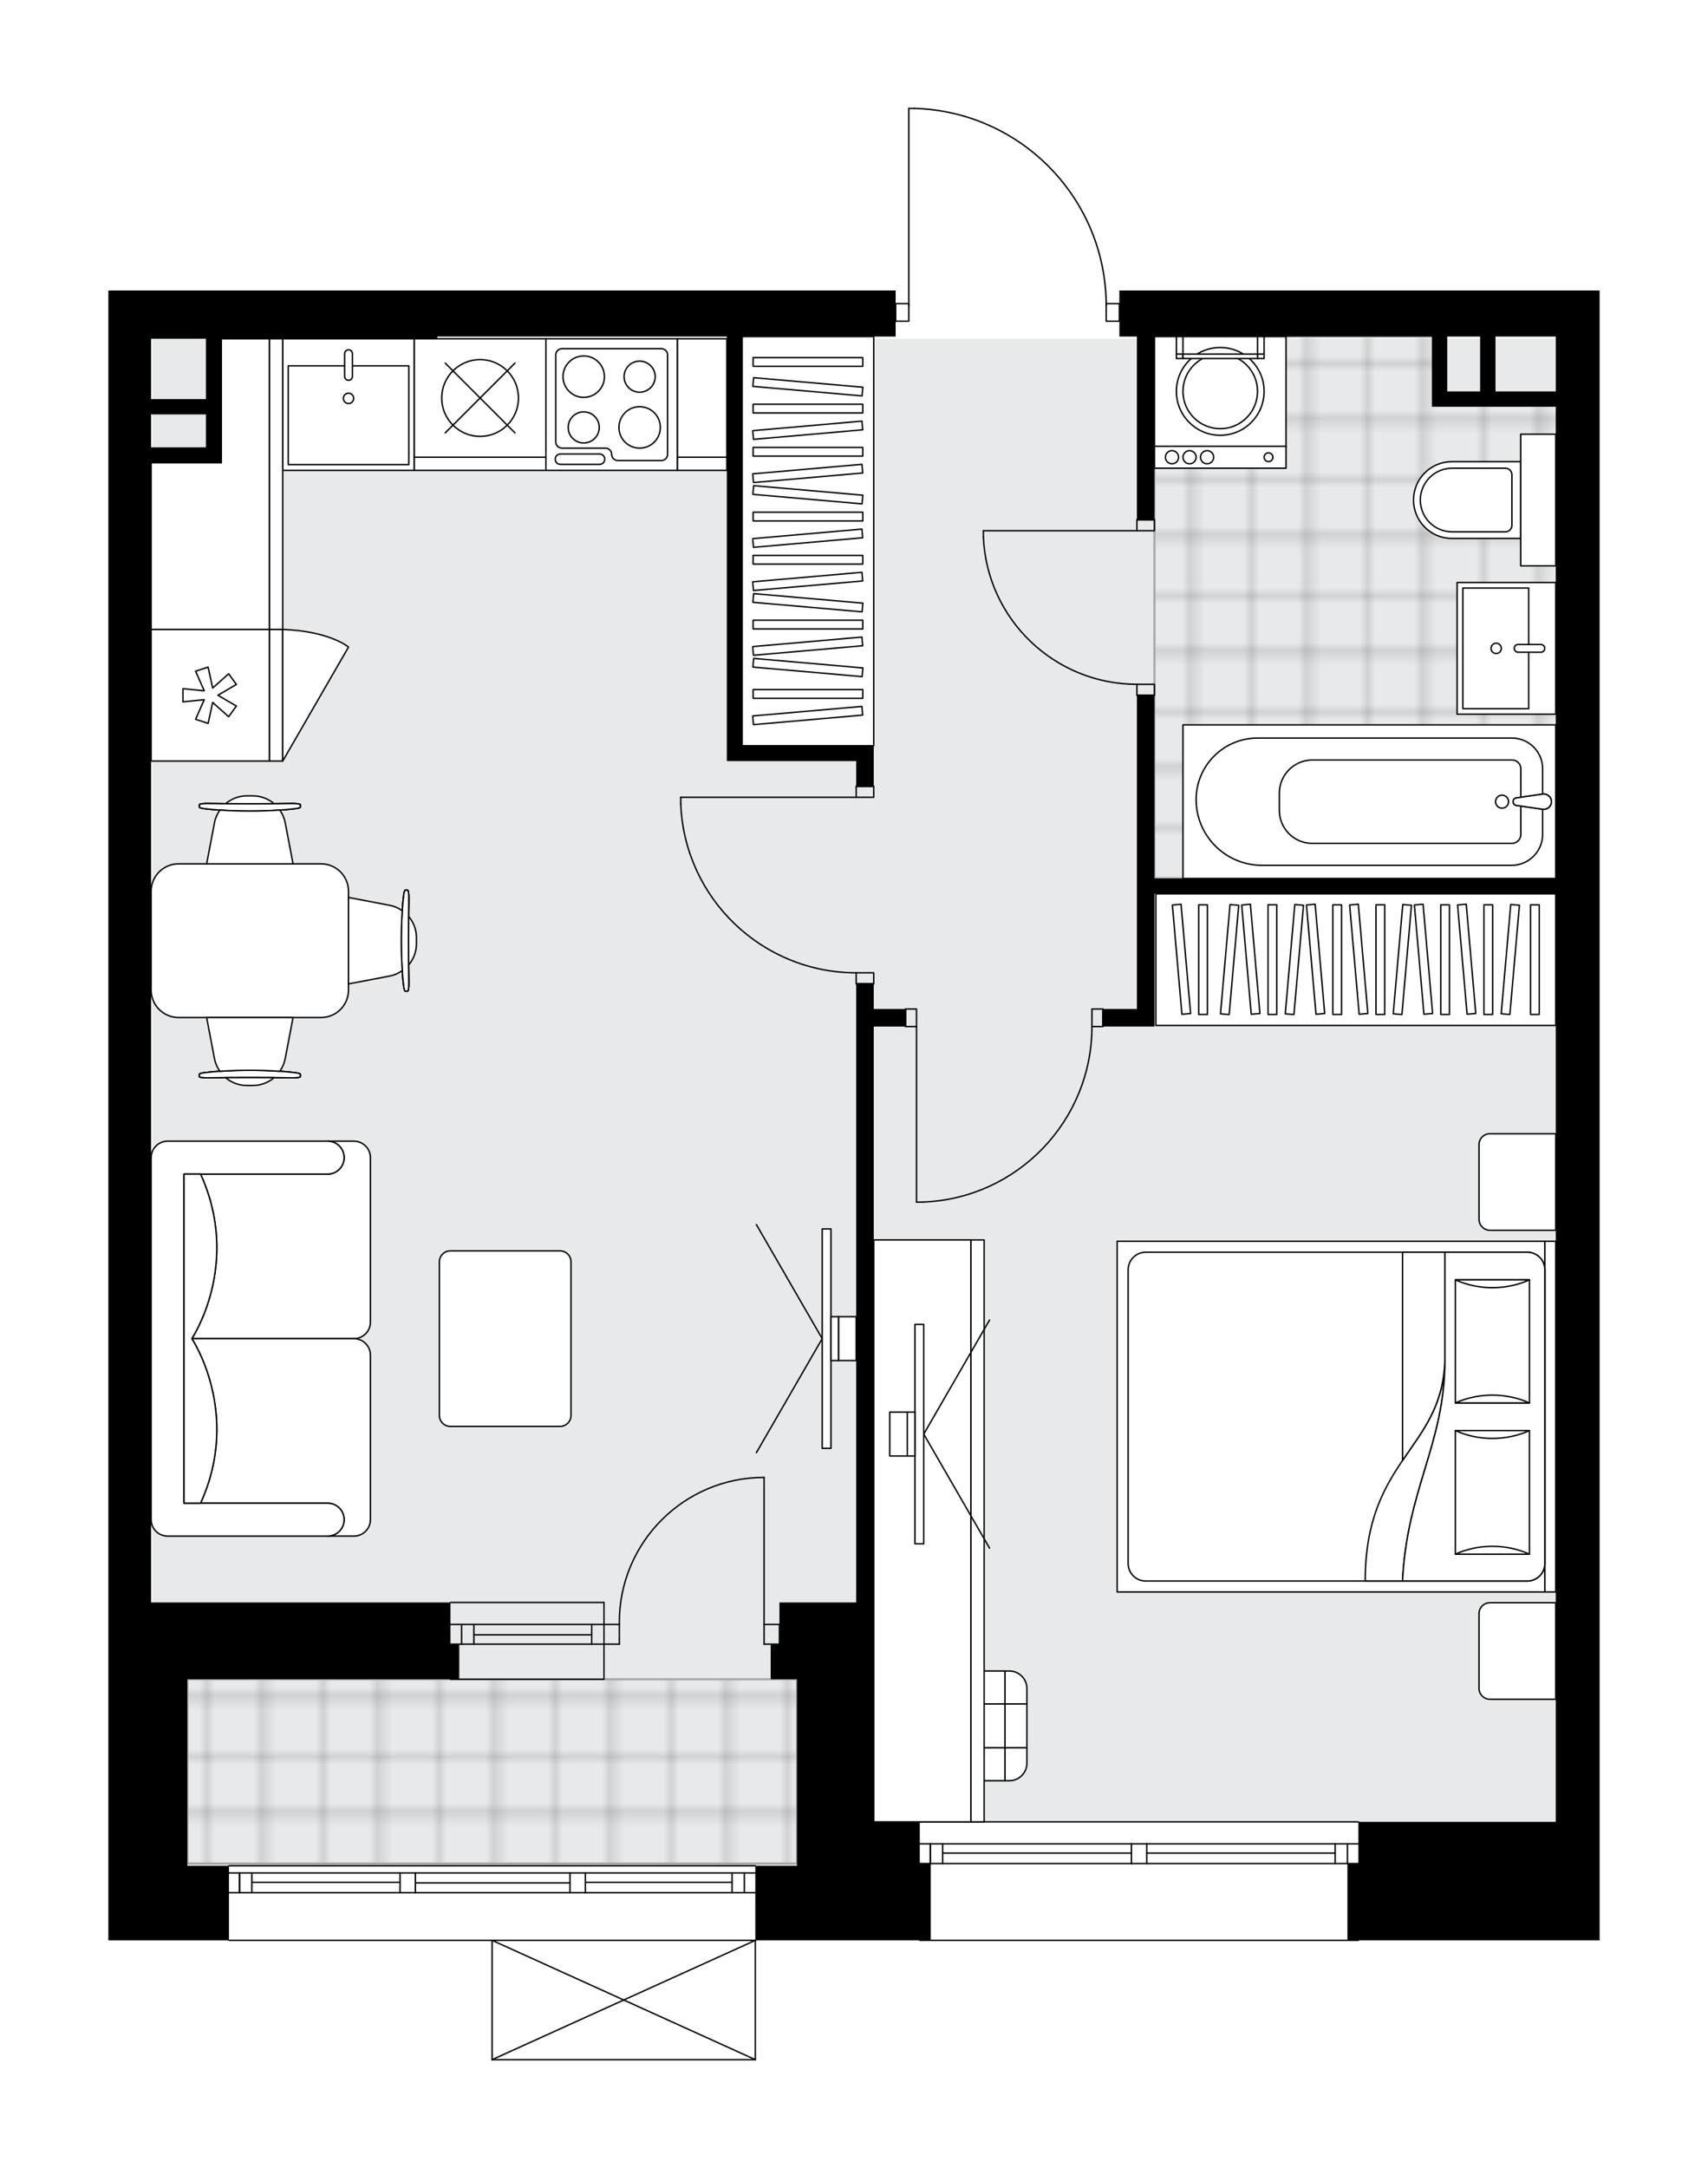 <svg xmlns="http://www.w3.org/2000/svg" xmlns:xlink="http://www.w3.org/1999/xlink" height="2000px" id="Layer_1" style="enable-background:new 0 0 1576.25 2000;" version="1.1" viewBox="0 0 1576.25 2000" width="1576.25px" x="0px" y="0px" xml:space="preserve">
<style type="text/css">
	.st0{fill:none;}
	.st1{opacity:0.25;fill:none;stroke:#000000;stroke-width:0.4;stroke-miterlimit:10;}
	.st2{fill:#FFFFFF;}
	.st3{fill:#E7E9EA;}
	.st4{fill:url(#SVGID_1_);stroke:#A6A7AA;stroke-width:2;stroke-miterlimit:10;}
	.st5{fill:url(#SVGID_00000070807218497017850530000016931051713008359572_);stroke:#A6A7AA;stroke-width:2;stroke-miterlimit:10;}
	.st6{fill:none;stroke:#000000;stroke-width:1.3;stroke-linecap:round;stroke-linejoin:round;stroke-miterlimit:10;}
	.st7{fill:none;stroke:#000000;stroke-width:1.3;stroke-linecap:round;stroke-linejoin:round;}
	.st8{fill:none;stroke:#000000;stroke-width:1.3;stroke-linecap:round;stroke-linejoin:round;stroke-dasharray:9.835,9.835;}
	.st9{fill:#FFFFFF;stroke:#000000;stroke-width:1.3;stroke-linecap:round;stroke-linejoin:round;stroke-miterlimit:10;}
	.st10{font-family: 'Arial-BoldMT','Arial'; font-weight:bold;}
	.st11{font-size:106.078px;}
	.st12{font-size:89.758px;}
	.st13{font-family: 'ArialMT','Arial';}
	.st14{font-size:40px;}
</style>
<pattern height="14.57" id="New_Pattern_Swatch_2" patternUnits="userSpaceOnUse" style="overflow:visible;" viewBox="7.49 -22.06 14.57 14.57" width="14.57" x="-212.16">
	<g>
		<rect class="st0" height="14.57" width="14.57" x="7.49" y="-22.06" />
		<g>
			<rect class="st1" height="7.29" width="7.29" x="14.77" y="-7.49" />
		</g>
		<g>
			<rect class="st1" height="7.29" width="7.29" x="0.2" y="-7.49" />
		</g>
		<g>
			<rect class="st1" height="7.29" width="7.29" x="22.06" y="-14.77" />
		</g>
		<g>
			<rect class="st1" height="7.29" width="7.29" x="7.49" y="-14.77" />
			<rect class="st1" height="7.29" width="7.29" x="14.77" y="-22.06" />
		</g>
		<g>
			<rect class="st1" height="7.29" width="7.29" x="0.2" y="-22.06" />
		</g>
		<g>
			<rect class="st1" height="7.29" width="7.29" x="22.06" y="-29.35" />
		</g>
		<g>
			<rect class="st1" height="7.29" width="7.29" x="7.49" y="-29.35" />
		</g>
	</g>
</pattern>
<path class="st2" d="M1033.02,267.96h443.23v42.5v1370.18  v38.45v70.84h-221.98c0,0.36-0.29,0.65-0.65,0.65H848.84c-0.36,0-0.65-0.29-0.65-0.65H697.7V1900c0,0,0,0.01,0,0.01  c0,0.04-0.02,0.07-0.02,0.11c-0.01,0.05-0.01,0.1-0.03,0.15c0,0,0,0,0,0.01c0,0.01-0.01,0.01-0.01,0.01  c-0.05,0.1-0.12,0.17-0.2,0.23c-0.02,0.02-0.04,0.03-0.06,0.04c-0.09,0.05-0.2,0.09-0.31,0.09H454.18c-0.12,0-0.22-0.04-0.31-0.09  c-0.02-0.01-0.04-0.03-0.06-0.04c-0.08-0.06-0.16-0.14-0.2-0.23c0-0.01-0.01-0.01-0.01-0.01c0,0,0,0,0-0.01  c-0.02-0.04-0.02-0.1-0.03-0.15c-0.01-0.04-0.02-0.07-0.02-0.11c0,0,0-0.01,0-0.01v-109.41H211.31c-0.36,0-0.65-0.29-0.65-0.65H100  v-68.81v-40.48v-202.39V312.49v-44.53h303.59h366.33h56.67v11.49h11.49V100c0-0.36,0.29-0.65,0.65-0.65h5.31c0,0,0.01,0,0.01,0  c0,0,0.01,0,0.01,0c47.81,1.42,92.49,21.09,125.81,55.41c32.69,33.67,50.96,77.86,51.64,124.7h11.53V267.96z" id="background" />
<g id="floor">
	<polygon class="st3" points="806.34,312.49 1436.79,312.49 1436.79,1680.65 806.34,1680.65 806.34,1721.13 140.48,1721.13    140.48,1680.65 140.48,312.49  " />
	<pattern id="SVGID_1_" patternTransform="matrix(7.14 0 0 7.14 42778.902 31662.146)" xlink:href="#New_Pattern_Swatch_2">
	</pattern>
	<polygon class="st4" points="735.51,1549.1 172.86,1549.1 172.86,1719.1 735.51,1719.1  " />
	
		<pattern id="SVGID_00000121997605995563549430000008029316078180405906_" patternTransform="matrix(7.14 0 0 7.14 42778.902 31662.146)" xlink:href="#New_Pattern_Swatch_2">
	</pattern>
	
		<polygon points="   1328.51,310.47 1328.51,365.77 1436.79,365.77 1436.79,810.37 1065.4,810.37 1065.4,310.47  " style="fill:url(#SVGID_00000121997605995563549430000008029316078180405906_);stroke:#A6A7AA;stroke-width:2;stroke-miterlimit:10;" />
	<g id="LWPOLYLINE_00000110439319922649329800000003398222765369433791_">
		<rect class="st6" height="10.12" width="16.19" x="1049.21" y="479.46" />
	</g>
	<g id="LWPOLYLINE_00000157306589358402723160000008973734199819138968_">
		<rect class="st6" height="10.12" width="16.19" x="1049.21" y="631.26" />
	</g>
	<g id="LINE_00000157988727567351647720000004313396008565049996_">
		<line class="st6" x1="1049.21" x2="1065.4" y1="479.46" y2="479.46" />
	</g>
	<g id="LINE_00000078004781719820205260000016335106138064290192_">
		<line class="st6" x1="1049.21" x2="1065.4" y1="641.38" y2="641.38" />
	</g>
	<g id="LINE_00000125593709853584393400000010023652080353853853_">
		<line class="st6" x1="1049.21" x2="907.54" y1="489.58" y2="489.58" />
	</g>
	<g id="ARC_00000165202486581686036850000012360056184156647066_">
		<path class="st6" d="M1049.21,631.26c-75.88-0.05-138.3-59.79-141.67-135.6" />
	</g>
	<g id="LINE_00000067946992170266025860000015851984167435363486_">
		<line class="st6" x1="907.54" x2="907.54" y1="489.58" y2="495.65" />
	</g>
	<g id="LWPOLYLINE_00000079484045172280321410000016243448968369377414_">
		<rect class="st6" height="16.19" width="10.12" x="835.69" y="930.79" />
	</g>
	<g id="LWPOLYLINE_00000124163685890907516590000017528955889094487449_">
		<rect class="st6" height="16.19" width="10.12" x="1007.72" y="930.79" />
	</g>
	<g id="LINE_00000026164480552189440560000005682231372841123998_">
		<line class="st6" x1="835.69" x2="835.69" y1="946.98" y2="930.79" />
	</g>
	<g id="LINE_00000072263659685896212980000012707703501695531908_">
		<line class="st6" x1="1017.84" x2="1017.84" y1="946.98" y2="930.79" />
	</g>
	<g id="LINE_00000159471430317803016610000008891471687979275698_">
		<line class="st6" x1="845.81" x2="845.81" y1="946.98" y2="1108.9" />
	</g>
	<g id="LINE_00000055704058212503710870000009431756363402958743_">
		<line class="st6" x1="851.88" x2="845.81" y1="1108.9" y2="1108.9" />
	</g>
	<g id="ARC_00000024696654605005749480000005707161754586713271_">
		<path class="st6" d="M1007.72,946.98c-0.04,87.06-68.85,158.54-155.84,161.91" />
	</g>
	<g id="LWPOLYLINE_00000047778775716107730050000010160770460822182796_">
		<rect class="st6" height="10.12" width="16.19" x="790.15" y="725.37" />
	</g>
	<g id="LWPOLYLINE_00000108283092830935487250000001659304920649977271_">
		<rect class="st6" height="10.12" width="16.19" x="790.15" y="897.4" />
	</g>
	<g id="LINE_00000028307979521188333480000010529980265820603525_">
		<line class="st6" x1="790.15" x2="806.34" y1="725.37" y2="725.37" />
	</g>
	<g id="LINE_00000056409242589775554990000003542830208167116698_">
		<line class="st6" x1="790.15" x2="806.34" y1="907.52" y2="907.52" />
	</g>
	<g id="LINE_00000093147245459058863870000012718777065510965948_">
		<line class="st6" x1="790.15" x2="628.24" y1="735.49" y2="735.49" />
	</g>
	<g id="LINE_00000093136303713732571490000005160970638021903278_">
		<line class="st6" x1="628.24" x2="628.24" y1="741.56" y2="735.49" />
	</g>
	<g id="ARC_00000124162719920385185280000016437748354145847964_">
		<path class="st6" d="M790.15,897.4c-87.06-0.04-158.54-68.85-161.91-155.84" />
	</g>
	<g id="LWPOLYLINE_00000057120778512151341090000011459809880032474554_">
		<rect class="st6" height="16.19" width="12.14" x="1020.88" y="280.11" />
	</g>
	<g id="LWPOLYLINE_00000010301244784601480890000014889009128719240834_">
		<rect class="st6" height="16.19" width="12.14" x="826.58" y="280.11" />
	</g>
	<g id="LWPOLYLINE_00000080175643605255347540000017658796187836659342_">
		<path class="st6" d="M844.03,100c98.5,2.92,176.84,83.61,176.85,182.15" />
	</g>
	<g id="LINE_00000104674160578471982710000008577103346952140959_">
		<line class="st6" x1="838.72" x2="838.72" y1="282.15" y2="100" />
	</g>
	<g id="LINE_00000041271726241225301270000010926005400407038106_">
		<line class="st6" x1="838.72" x2="844.03" y1="100" y2="100" />
	</g>
	<g id="ARC_00000058582022611107224430000016435943138895936410_">
		<path class="st6" d="M571.57,1498.5c-0.01-0.66-0.01-1.33-0.01-1.99c-0.01-73.79,59.81-133.61,133.59-133.61" />
	</g>
	<g id="LINE_00000176727903110527528770000006615664734070565266_">
		<line class="st6" x1="705.15" x2="705.15" y1="1498.5" y2="1362.9" />
	</g>
	<g id="LINE_00000143582223947296569030000005320058092554041252_">
		<line class="st6" x1="557.4" x2="571.57" y1="1498.5" y2="1498.5" />
	</g>
	<g id="LINE_00000047040106659470371330000011294056049108779183_">
		<line class="st6" x1="571.57" x2="571.57" y1="1498.5" y2="1516.71" />
	</g>
	<g id="LINE_00000074421429878680689760000015259289484182361757_">
		<line class="st6" x1="571.57" x2="557.4" y1="1516.71" y2="1516.71" />
	</g>
	<g id="LINE_00000065796530395769280430000008419269124304849810_">
		<line class="st6" x1="719.31" x2="705.15" y1="1516.71" y2="1516.71" />
	</g>
	<g id="LINE_00000018936657613101097420000013764784054047612552_">
		<line class="st6" x1="705.15" x2="705.15" y1="1516.71" y2="1498.5" />
	</g>
	<g id="LINE_00000146496668475513812920000018106545378611903646_">
		<line class="st6" x1="705.15" x2="719.31" y1="1498.5" y2="1498.5" />
	</g>
	<g id="LINE_00000142170465819082163820000002967697998598317959_">
		<line class="st6" x1="719.31" x2="719.31" y1="1516.71" y2="1498.5" />
	</g>
	<g id="LINE_00000112612099692751031740000016708154678715531702_">
		<line class="st6" x1="557.4" x2="415.73" y1="1498.5" y2="1498.5" />
	</g>
	<g id="LINE_00000041998986483344267800000008445403944554851214_">
		<line class="st6" x1="557.4" x2="415.73" y1="1516.71" y2="1516.71" />
	</g>
	<g id="LINE_00000003797462450155901240000015710821702816037765_">
		<line class="st6" x1="546.07" x2="437.33" y1="1508.1" y2="1508.1" />
	</g>
	<g id="LINE_00000060738069215205575380000013207314106140329369_">
		<line class="st6" x1="425.99" x2="425.99" y1="1498.5" y2="1516.71" />
	</g>
	<g id="LINE_00000002351681277312911900000013482839969637237387_">
		<line class="st6" x1="546.07" x2="546.07" y1="1498.5" y2="1516.71" />
	</g>
	<g id="LINE_00000091736642188901572500000012608404529225023372_">
		<line class="st6" x1="557.4" x2="415.73" y1="1478.26" y2="1478.26" />
	</g>
	<g id="LINE_00000119811363249740551830000004250986188748308357_">
		<line class="st6" x1="415.73" x2="557.4" y1="1549.1" y2="1549.1" />
	</g>
	<g id="LINE_00000073693499763329106430000010672456334406357422_">
		<line class="st6" x1="437.33" x2="437.33" y1="1498.48" y2="1516.7" />
	</g>
	<g id="LINE_00000162345571337277859460000001653141911282827655_">
		<line class="st6" x1="557.4" x2="557.4" y1="1478.26" y2="1549.1" />
	</g>
	<g id="LINE_00000093861310875172395180000001674895054599659954_">
		<line class="st6" x1="848.84" x2="1253.63" y1="1680.65" y2="1680.65" />
	</g>
	<g id="LINE_00000168090700804258369690000012028977182582397092_">
		<line class="st6" x1="1253.63" x2="1058.32" y1="1719.1" y2="1719.1" />
	</g>
	<g id="LINE_00000018950274979307302010000009227561314440817811_">
		<line class="st6" x1="1044.15" x2="848.84" y1="1719.1" y2="1719.1" />
	</g>
	<g id="LINE_00000009568723710443508340000018241000869923794063_">
		<line class="st6" x1="858.6" x2="858.6" y1="1700.89" y2="1719.1" />
	</g>
	<g id="LINE_00000181773073976236268570000012521254351161630355_">
		<line class="st6" x1="1243.51" x2="1243.51" y1="1700.89" y2="1719.1" />
	</g>
	<g id="LINE_00000134972517188128237420000017895994238036633787_">
		<line class="st6" x1="1253.63" x2="1058.32" y1="1700.89" y2="1700.89" />
	</g>
	<g id="LINE_00000151527896426975403350000005184104723564185506_">
		<line class="st6" x1="1044.15" x2="848.84" y1="1700.89" y2="1700.89" />
	</g>
	<g id="LINE_00000182516537919372656790000005052696783475787168_">
		<line class="st6" x1="1044.15" x2="869.94" y1="1709.49" y2="1709.49" />
	</g>
	<g id="LINE_00000109715613243142191430000004435382014273751971_">
		<line class="st6" x1="1232.17" x2="1058.32" y1="1709.49" y2="1709.49" />
	</g>
	<g id="LINE_00000043415610499005573710000014747512816402684083_">
		<line class="st6" x1="1232.17" x2="1232.17" y1="1719.1" y2="1700.89" />
	</g>
	<g id="LINE_00000063601097654618509880000002660611307521458109_">
		<line class="st6" x1="858.6" x2="858.6" y1="1700.89" y2="1719.1" />
	</g>
	<g id="LINE_00000058583646235123486660000006304535618676275093_">
		<line class="st6" x1="869.94" x2="869.94" y1="1719.1" y2="1700.89" />
	</g>
	<g id="LINE_00000070091587725792311600000016233575766295429802_">
		<line class="st6" x1="1058.32" x2="1058.32" y1="1700.89" y2="1719.1" />
	</g>
	<g id="LINE_00000148619157224469253990000005741559389884453795_">
		<line class="st6" x1="1058.32" x2="1044.15" y1="1719.1" y2="1719.1" />
	</g>
	<g id="LINE_00000043443852794213635010000004098720110714418862_">
		<line class="st6" x1="1044.15" x2="1044.15" y1="1719.1" y2="1700.89" />
	</g>
	<g id="LINE_00000034811306107742820030000002517891570397288608_">
		<line class="st6" x1="1044.15" x2="1058.32" y1="1700.89" y2="1700.89" />
	</g>
	<g id="LINE_00000009559813400807554450000004258701554833637512_">
		<line class="st6" x1="1253.63" x2="848.84" y1="1789.94" y2="1789.94" />
	</g>
	<g id="LINE_00000142146674779466388700000008338172324149498267_">
		<line class="st6" x1="211.31" x2="697.05" y1="1721.13" y2="1721.13" />
	</g>
	<g id="LINE_00000136402334223901041800000003151519314155238027_">
		<line class="st6" x1="221.07" x2="221.07" y1="1727.81" y2="1746.02" />
	</g>
	<g id="LINE_00000059306440001853508620000014579322432772259509_">
		<line class="st6" x1="686.93" x2="686.93" y1="1727.81" y2="1746.02" />
	</g>
	<g id="LINE_00000083779293884994509200000016679642699055739815_">
		<line class="st6" x1="369.18" x2="232.41" y1="1736.41" y2="1736.41" />
	</g>
	<g id="LINE_00000046317218719613836830000003725531194067437743_">
		<line class="st6" x1="675.6" x2="540.2" y1="1736.41" y2="1736.41" />
	</g>
	<g id="LINE_00000052821337840250504030000001289633454626671267_">
		<line class="st6" x1="675.6" x2="675.6" y1="1746.02" y2="1727.81" />
	</g>
	<g id="LINE_00000128455466920734103320000000531800929406770565_">
		<line class="st6" x1="221.07" x2="221.07" y1="1727.81" y2="1746.02" />
	</g>
	<g id="LINE_00000016049284210814522730000001703777908153938856_">
		<line class="st6" x1="232.41" x2="232.41" y1="1746.02" y2="1727.81" />
	</g>
	<g id="LINE_00000002356008573949479680000016392583599164989096_">
		<line class="st6" x1="383.35" x2="383.35" y1="1727.81" y2="1746.02" />
	</g>
	<g id="LINE_00000035518254466699805020000008049506073343121079_">
		<line class="st6" x1="383.35" x2="369.18" y1="1746.02" y2="1746.02" />
	</g>
	<g id="LINE_00000144298264192884136630000017359732149363863445_">
		<line class="st6" x1="369.18" x2="369.18" y1="1746.02" y2="1727.81" />
	</g>
	<g id="LINE_00000171680426331333406220000004125910454115076235_">
		<line class="st6" x1="369.18" x2="383.35" y1="1727.81" y2="1727.81" />
	</g>
	<g id="LINE_00000049186156901660151010000004426437064281038011_">
		<line class="st6" x1="697.05" x2="211.31" y1="1789.94" y2="1789.94" />
	</g>
	<g id="LINE_00000062901140565684727390000002237139330138117814_">
		<line class="st6" x1="540.2" x2="540.2" y1="1727.81" y2="1746.02" />
	</g>
	<g id="LINE_00000035495032078508772500000008816377609075430560_">
		<line class="st6" x1="540.2" x2="526.03" y1="1746.02" y2="1746.02" />
	</g>
	<g id="LINE_00000156554554052568304330000007987989746873638312_">
		<line class="st6" x1="526.03" x2="526.03" y1="1746.02" y2="1727.81" />
	</g>
	<g id="LINE_00000142864180140618012740000017679511470772865983_">
		<line class="st6" x1="526.03" x2="540.2" y1="1727.81" y2="1727.81" />
	</g>
	<g id="LINE_00000183969532453637408750000010300207918446365612_">
		<line class="st6" x1="526.03" x2="383.35" y1="1736.91" y2="1736.91" />
	</g>
	<g id="LWPOLYLINE_00000044865177724602876860000015194978160869181119_">
		<line class="st6" x1="540.2" x2="697.05" y1="1727.81" y2="1727.81" />
	</g>
	<g id="LWPOLYLINE_00000165236791227900604210000003083294578898055577_">
		<line class="st6" x1="526.03" x2="383.35" y1="1727.81" y2="1727.81" />
	</g>
	<g id="LWPOLYLINE_00000159455243336951988820000014135586684950199682_">
		<line class="st6" x1="369.18" x2="211.31" y1="1727.81" y2="1727.81" />
	</g>
	<g id="LWPOLYLINE_00000013888470508313125030000018150124528065997724_">
		<line class="st6" x1="540.2" x2="697.05" y1="1746.02" y2="1746.02" />
	</g>
	<g id="LWPOLYLINE_00000025409400508962614250000006617124049938372776_">
		<line class="st6" x1="526.03" x2="383.35" y1="1746.02" y2="1746.02" />
	</g>
	<g id="LWPOLYLINE_00000094586573820879160520000012762637173278370952_">
		<line class="st6" x1="369.18" x2="211.31" y1="1746.02" y2="1746.02" />
	</g>
	<g id="LINE_00000127735560120645573980000009597319896793247649_">
		<line class="st6" x1="697.05" x2="454.18" y1="1900" y2="1900" />
	</g>
	<g id="LINE_00000180324255242819528030000010355794350399351721_">
		<line class="st6" x1="454.18" x2="454.18" y1="1900" y2="1789.94" />
	</g>
	<g id="LINE_00000029734056879187178140000012348688754390578074_">
		<line class="st6" x1="697.05" x2="697.05" y1="1789.94" y2="1900" />
	</g>
	<g id="LWPOLYLINE_00000153685303806607572710000015525896595222897556_">
		<line class="st6" x1="454.18" x2="697.05" y1="1789.94" y2="1900" />
	</g>
	<g id="LWPOLYLINE_00000157997115588497842840000008952105749797714306_">
		<line class="st6" x1="697.05" x2="454.18" y1="1789.94" y2="1900" />
	</g>
	<g>
		<polygon points="848.84,1680.65 806.34,1680.65 806.34,1478.26 806.34,946.98 835.69,946.98 835.69,930.79 806.34,930.79     806.34,907.52 790.15,907.52 790.15,1478.26 735.51,1478.26 719.31,1478.26 719.31,1516.71 711.22,1516.71 711.22,1549.1     719.31,1549.1 735.51,1549.1 735.51,1680.65 735.51,1721.13 697.05,1721.13 697.05,1789.94 858.96,1789.94 858.96,1721.13     858.96,1719.1 848.84,1719.1   " />
		<path d="M790.15,725.37h16.19v-23.27v-14.17H684.91V310.47h85h56.67v-42.5h-56.67H403.59H100v44.53v1165.77v202.39v40.48v68.81    h111.31v-68.81h-38.45v-40.48V1549.1h242.87h8.1v-32.38h-8.1v-38.45H172.86h-33.39V426.84h50.6h14.17v-44.53v-69.82h199.35v-2.02    h267.16v391.63h14.17h105.24V725.37z M190.06,412.67h-50.6v-30.36h50.6V412.67z M190.06,368.15h-50.6v-55.66h50.6V368.15z" />
		<path d="M1033.02,267.96v42.5h16.19v169h16.19v-169h256.02v64.76h14.17h30.36h69.82v435.14H1065.4v-169h-16.19v289.42h-31.37    v16.19h31.37h16.19V824.54h370.37v856.11h-182.15v38.45h-10.12v70.84h232.75v-70.84v-38.45V310.47v-42.5H1033.02z M1335.59,361.06    v-50.6h30.36v50.6H1335.59z M1435.78,361.06h-55.66v-50.6h55.66V361.06z" />
	</g>
</g>
<g id="mebel">
	<g>
		<rect class="st9" height="20.24" width="121.43" x="1065.4" y="411.66" />
		<rect class="st9" height="101.2" width="121.43" x="1065.4" y="310.47" />
		<g id="CIRCLE_00000168085489706448219120000015214939809667401148_">
			<circle class="st9" cx="1126.12" cy="361.06" r="40.48" />
		</g>
		<g id="CIRCLE_00000097459861650820728150000008276444408740210340_">
			<circle class="st9" cx="1126.12" cy="361.06" r="34.41" />
		</g>
		<g id="CIRCLE_00000140735486271101539980000014219554933934897336_">
			<circle class="st9" cx="1170.65" cy="421.78" r="4.05" />
		</g>
		<g id="CIRCLE_00000038386050339324805530000000192389731429003711_">
			<circle class="st9" cx="1113.98" cy="421.78" r="6.07" />
		</g>
		<g id="CIRCLE_00000037687531135558829040000013360595283960933283_">
			<circle class="st9" cx="1097.78" cy="421.78" r="6.07" />
		</g>
		<g id="CIRCLE_00000151502644105612105970000010946163841576609689_">
			<circle class="st9" cx="1081.59" cy="421.78" r="6.07" />
		</g>
	</g>
	<g>
		
			<rect class="st9" height="344.06" transform="matrix(-8.978614e-11 1 -1 -8.978614e-11 2003.279 -524.21)" width="141.67" x="1192.91" y="567.5" />
		<g id="ARC_00000149342343415983350230000011063795691215199153_">
			<path class="st9" d="M1423.64,732.54c0.68-0.1,1.36-0.1,2.04,0c3.86,0.56,6.53,4.15,5.97,8.01s-4.15,6.53-8.01,5.97l-24.71-3.61     c-1.14-0.34-2.04-1.23-2.38-2.38c-0.56-1.87,0.51-3.84,2.38-4.39L1423.64,732.54z" />
		</g>
		<path class="st9" d="M1423.63,769.68v-23.16l-24.7-3.6c-1.14-0.34-2.04-1.23-2.38-2.38c-0.56-1.87,0.51-3.84,2.38-4.39l24.7-3.6    v-23.37c0-15.65-12.69-28.33-28.33-28.33h-234.73c-31.32,0-56.71,25.39-56.71,56.71c0,33.51,27.16,60.67,60.67,60.67h230.56    C1410.85,798.23,1423.63,785.45,1423.63,769.68z" />
		<path class="st9" d="M1403.54,769.75v-26.16l-4.61-0.67c-1.14-0.34-2.04-1.23-2.38-2.38c-0.56-1.87,0.51-3.84,2.38-4.39l4.61-0.67    v-26.3c0-4.47-3.62-8.1-8.1-8.1h-184.22c-16.87,0-30.55,13.68-30.55,30.55v16c0,16.77,13.59,30.36,30.36,30.36h184.27    C1399.85,777.99,1403.54,774.3,1403.54,769.75z" />
		<g id="ARC_00000109027997066746566630000007891582791817200272_">
			<path class="st9" d="M1423.64,732.54c0.68-0.1,1.36-0.1,2.04,0c3.86,0.56,6.53,4.15,5.97,8.01s-4.15,6.53-8.01,5.97l-24.71-3.61     c-1.14-0.34-2.04-1.23-2.38-2.38c-0.56-1.87,0.51-3.84,2.38-4.39L1423.64,732.54z" />
		</g>
		<circle class="st9" cx="1386.19" cy="739.53" r="6.01" />
	</g>
	<g>
		
			<rect class="st9" height="91.08" transform="matrix(7.466822e-14 -1 1 7.466822e-14 792.16 1988.318)" width="121.44" x="1329.52" y="552.54" />
		
			<rect class="st9" height="60.72" transform="matrix(6.123234e-17 -1 1 6.123234e-17 782.288 1978.488)" width="111.31" x="1324.73" y="567.74" />
		<path class="st9" d="M1397.45,598.1L1397.45,598.1c0,1.98,1.6,3.58,3.58,3.58h20.98c1.98,0,3.58-1.6,3.58-3.58l0,0    c0-1.98-1.6-3.58-3.58-3.58h-20.98C1399.05,594.52,1397.45,596.12,1397.45,598.1z" />
		<path class="st9" d="M1380.78,593.34c-2.63,0-4.76,2.13-4.76,4.76c0,2.63,2.13,4.76,4.76,4.76s4.76-2.13,4.76-4.76    C1385.54,595.47,1383.41,593.34,1380.78,593.34z" />
	</g>
	<g>
		<path class="st9" d="M1304.49,461.28L1304.49,461.28c0-19.56,15.86-35.42,35.42-35.42h63.49v70.84h-63.49    C1320.35,496.7,1304.49,480.84,1304.49,461.28z" />
		
			<rect class="st9" height="32.38" transform="matrix(-1.342288e-10 1 -1 -1.342288e-10 1880.863 -958.308)" width="121.43" x="1358.87" y="445.09" />
		<path class="st9" d="M1310.77,461.28L1310.77,461.28c0-16.21,13.14-29.35,29.35-29.35h49.11c3.35,0,6.07,2.72,6.07,6.07v46.55    c0,3.35-2.72,6.07-6.07,6.07h-49.11C1323.91,490.62,1310.77,477.49,1310.77,461.28z" />
	</g>
	<g>
		<rect class="st9" height="16.19" width="6.07" x="1085.64" y="310.47" />
		<rect class="st9" height="4.05" width="6.07" x="1085.64" y="326.66" />
		<rect class="st9" height="16.19" width="6.07" x="1160.53" y="310.47" />
		<rect class="st9" height="4.05" width="6.07" x="1160.53" y="326.66" />
		
			<rect class="st9" height="4.05" transform="matrix(-1 -1.224647e-16 1.224647e-16 -1 2252.238 657.364)" width="68.81" x="1091.71" y="326.66" />
	</g>
	<g>
		
			<rect class="st9" height="121.43" transform="matrix(-1 -1.224647e-16 1.224647e-16 -1 643.243 746.416)" width="121.44" x="260.9" y="312.49" />
		
			<rect class="st9" height="91.08" transform="matrix(-1 -1.224647e-16 1.224647e-16 -1 643.285 766.117)" width="111.31" x="265.99" y="337.52" />
		<path class="st9" d="M321.64,350.82L321.64,350.82c1.98,0,3.58-1.6,3.58-3.58v-20.98c0-1.98-1.6-3.58-3.58-3.58l0,0    c-1.98,0-3.58,1.6-3.58,3.58v20.98C318.06,349.21,319.67,350.82,321.64,350.82z" />
		<circle class="st9" cx="321.64" cy="367.49" r="4.76" />
	</g>
	<g>
		<rect class="st9" height="121.43" width="121.43" x="503.78" y="312.49" />
		<path class="st9" d="M512.88,327.39v80.28c0,3.17,2.57,5.73,5.73,5.73h40.14c3.17,0,5.73,2.57,5.73,5.73l0,0    c0,3.17,2.57,5.73,5.73,5.73h40.14c3.17,0,5.73-2.57,5.73-5.73v-91.75c0-3.17-2.57-5.73-5.73-5.73h-91.75    C515.45,321.65,512.88,324.22,512.88,327.39z" />
		<path class="st9" d="M553.34,428.38h-36.18c-2.64,0-4.78-2.14-4.78-4.78v0c0-2.64,2.14-4.78,4.78-4.78h36.18    c2.64,0,4.78,2.14,4.78,4.78v0C558.11,426.24,555.97,428.38,553.34,428.38z" />
		<circle class="st9" cx="538.69" cy="347.46" r="19.11" />
		<circle class="st9" cx="590.3" cy="394.29" r="19.11" />
		<circle class="st9" cx="538.69" cy="394.29" r="14.34" />
		<circle class="st9" cx="590.3" cy="347.46" r="14.34" />
	</g>
	<g>
		<rect class="st9" height="109.29" width="121.43" x="382.34" y="312.49" />
		<rect class="st9" height="12.14" width="121.43" x="382.34" y="421.78" />
		<circle class="st9" cx="443.06" cy="367.14" r="35.42" />
		<line class="st9" x1="475.26" x2="410.86" y1="334.94" y2="399.34" />
		<line class="st9" x1="475.26" x2="410.86" y1="399.34" y2="334.94" />
	</g>
	<g>
		
			<rect class="st9" height="109.29" transform="matrix(-8.972574e-11 1 -1 -8.972574e-11 835.47 447.247)" width="121.43" x="133.39" y="586.71" />
		
			<rect class="st9" height="12.14" transform="matrix(-8.972574e-11 1 -1 -8.972574e-11 896.187 386.53)" width="121.43" x="194.11" y="635.29" />
		<polygon class="st9" points="188.46,637.25 168.81,635.29 168.81,647.43 188.46,645.47 180.52,663.54 192.07,667.3 196.27,648     211.01,661.14 218.15,651.32 201.1,641.36 218.15,631.4 211.01,621.58 196.27,634.71 192.07,615.42 180.52,619.17   " />
		<path class="st9" d="M260.9,702.08l60.72-105.17c0,0-17.09-14.65-60.72-16.27V702.08z" />
	</g>
	<g>
		<g>
			<g id="LINE_00000060709415904313557380000016814904071218446009_">
				<line class="st9" x1="758.78" x2="698.06" y1="1234.87" y2="1340.04" />
			</g>
			<g id="LINE_00000067215610216661551150000011789671839444881062_">
				<line class="st9" x1="758.78" x2="698.06" y1="1234.87" y2="1129.71" />
			</g>
		</g>
		<rect class="st9" height="202.39" width="8.1" x="758.78" y="1133.68" />
		
			<rect class="st9" height="40.48" transform="matrix(-1 -1.224647e-16 1.224647e-16 -1 1540.836 2469.743)" width="7.08" x="766.88" y="1214.63" />
		<rect class="st9" height="40.48" width="16.19" x="773.96" y="1214.63" />
	</g>
	<g>
		<polygon class="st9" points="248.76,580.64 248.76,312.49 204.23,312.49 204.23,426.91 139.47,426.91 139.47,580.64   " />
		
			<rect class="st9" height="12.14" transform="matrix(4.065998e-11 -1 1 4.065998e-11 -191.737 701.395)" width="268.15" x="120.75" y="440.49" />
	</g>
	<g>
		
			<rect class="st9" height="109.29" transform="matrix(-1 2.389505e-10 -2.389505e-10 -1 1295.952 734.272)" width="45.53" x="625.21" y="312.49" />
		
			<rect class="st9" height="12.14" transform="matrix(-1 2.389505e-10 -2.389505e-10 -1 1295.952 855.707)" width="45.53" x="625.21" y="421.78" />
	</g>
	<g>
		
			<rect class="st9" height="369.11" transform="matrix(-1.456730e-10 1 -1 -1.456730e-10 2136.477 -365.966)" width="121.43" x="1190.5" y="700.7" />
		<g>
			
				<rect class="st9" height="8.04" transform="matrix(-1.347955e-10 1 -1 -1.347955e-10 2258.746 -488.235)" width="101.2" x="1322.89" y="881.23" />
			
				<rect class="st9" height="8.04" transform="matrix(-1.347955e-10 1 -1 -1.347955e-10 2301.753 -531.242)" width="101.2" x="1365.9" y="881.23" />
			
				<rect class="st9" height="8.04" transform="matrix(-1.348852e-10 1 -1 -1.348852e-10 2218.898 -448.387)" width="101.2" x="1283.05" y="881.23" />
			
				<rect class="st9" height="8.04" transform="matrix(-1.347955e-10 1 -1 -1.347955e-10 2159.126 -388.615)" width="101.2" x="1223.27" y="881.23" />
			
				<rect class="st9" height="8.04" transform="matrix(-1.345974e-10 1 -1 -1.345974e-10 2119.278 -348.767)" width="101.2" x="1183.43" y="881.23" />
			
				<rect class="st9" height="8.04" transform="matrix(-1.347049e-10 1 -1 -1.347049e-10 2059.506 -288.995)" width="101.2" x="1123.65" y="881.23" />
			
				<rect class="st9" height="8.04" transform="matrix(-0.087 0.996 -0.996 -0.087 2396.746 -425.702)" width="101.2" x="1342.82" y="881.23" />
			
				<rect class="st9" height="8.04" transform="matrix(-0.087 0.996 -0.996 -0.087 2288.443 -326.461)" width="101.2" x="1243.2" y="881.23" />
			
				<rect class="st9" height="8.04" transform="matrix(-0.087 0.996 -0.996 -0.087 2180.141 -227.22)" width="101.2" x="1143.58" y="881.23" />
			
				<rect class="st9" height="8.04" transform="matrix(0.087 0.996 -0.996 0.087 2117.482 -540.316)" width="101.2" x="1302.97" y="881.23" />
			
				<rect class="st9" height="8.04" transform="matrix(0.087 0.996 -0.996 0.087 2081.107 -500.619)" width="101.2" x="1263.12" y="881.23" />
			
				<rect class="st9" height="8.04" transform="matrix(0.087 0.996 -0.996 0.087 2026.545 -441.075)" width="101.2" x="1203.35" y="881.23" />
			
				<rect class="st9" height="8.04" transform="matrix(0.087 0.996 -0.996 0.087 1990.17 -401.378)" width="101.2" x="1163.5" y="881.23" />
			
				<rect class="st9" height="8.04" transform="matrix(-0.087 0.996 -0.996 -0.087 2115.159 -167.676)" width="101.2" x="1083.81" y="881.23" />
			
				<rect class="st9" height="8.04" transform="matrix(0.087 0.996 -0.996 0.087 1935.608 -341.834)" width="101.2" x="1103.73" y="881.23" />
			
				<rect class="st9" height="8.04" transform="matrix(-1.347768e-10 1 -1 -1.347768e-10 1995.52 -225.009)" width="101.2" x="1059.67" y="881.23" />
			
				<rect class="st9" height="8.04" transform="matrix(0.087 0.996 -0.996 0.087 1877.198 -278.091)" width="101.2" x="1039.74" y="881.23" />
		</g>
	</g>
	<g>
		<rect class="st9" height="377.46" width="121.43" x="684.91" y="310.47" />
		<g>
			<rect class="st9" height="8.04" width="101.2" x="695.03" y="372.91" />
			<rect class="st9" height="8.04" width="101.2" x="695.03" y="329.9" />
			<rect class="st9" height="8.04" width="101.2" x="695.03" y="412.75" />
			<rect class="st9" height="8.04" width="101.2" x="695.03" y="472.53" />
			<rect class="st9" height="8.04" width="101.2" x="695.03" y="512.37" />
			<rect class="st9" height="8.04" width="101.2" x="695.03" y="572.15" />
			
				<rect class="st9" height="8.04" transform="matrix(0.996 0.087 -0.087 0.996 33.952 -63.627)" width="101.2" x="695.03" y="352.98" />
			
				<rect class="st9" height="8.04" transform="matrix(0.996 0.087 -0.087 0.996 42.635 -63.248)" width="101.2" x="695.03" y="452.6" />
			
				<rect class="st9" height="8.04" transform="matrix(0.996 0.087 -0.087 0.996 51.317 -62.869)" width="101.2" x="695.03" y="552.22" />
			
				<rect class="st9" height="8.04" transform="matrix(0.996 -0.087 0.087 0.996 -31.75 66.496)" width="101.2" x="695.03" y="392.83" />
			
				<rect class="st9" height="8.04" transform="matrix(0.996 -0.087 0.087 0.996 -35.224 66.647)" width="101.2" x="695.03" y="432.68" />
			
				<rect class="st9" height="8.04" transform="matrix(0.996 -0.087 0.087 0.996 -40.433 66.875)" width="101.2" x="695.03" y="492.45" />
			
				<rect class="st9" height="8.04" transform="matrix(0.996 -0.087 0.087 0.996 -43.906 67.026)" width="101.2" x="695.03" y="532.3" />
			
				<rect class="st9" height="8.04" transform="matrix(0.996 0.087 -0.087 0.996 56.526 -62.641)" width="101.2" x="695.03" y="611.99" />
			
				<rect class="st9" height="8.04" transform="matrix(0.996 -0.087 0.087 0.996 -49.115 67.254)" width="101.2" x="695.03" y="592.07" />
			<rect class="st9" height="8.04" width="101.2" x="695.03" y="636.13" />
			
				<rect class="st9" height="8.04" transform="matrix(0.996 -0.087 0.087 0.996 -54.692 67.497)" width="101.2" x="695.03" y="656.06" />
		</g>
	</g>
	<g>
		<path class="st9" d="M1364.94,1055.79v69c0,5.59,4.53,10.12,10.12,10.12h60.72v-89.05h-60.91    C1369.39,1045.86,1364.94,1050.31,1364.94,1055.79z" />
		<path class="st9" d="M1364.94,1488.45v69c0,5.59,4.53,10.12,10.12,10.12h60.72v-89.05h-60.91    C1369.39,1478.52,1364.94,1482.96,1364.94,1488.45z" />
		<g>
			
				<rect class="st9" height="10.12" transform="matrix(-3.591449e-10 1 -1 -3.591449e-10 2737.525 -123.908)" width="323.55" x="1268.94" y="1301.75" />
			
				<rect class="st9" height="394.66" transform="matrix(-3.592071e-10 1 -1 -3.592071e-10 2535.135 78.482)" width="323.55" x="1066.55" y="1109.48" />
			<path class="st9" d="M1425.66,1171.35v270.93c0,8.94-7.25,16.19-16.19,16.19h-352.16c-8.94,0-16.19-7.25-16.19-16.19v-270.93     c0-8.94,7.25-16.19,16.19-16.19h352.16C1418.41,1155.15,1425.66,1162.4,1425.66,1171.35z" />
			<path class="st9" d="M1294.35,1458.46c4.14-84.62,39.01-126.56,39.04-202.76c-2.76,81.53-73.6,90.24-73.45,202.76     L1294.35,1458.46z" />
			<g>
				<path class="st9" d="M1294.35,1458.46c4.14-84.62,39.01-126.56,39.04-202.76l0-100.55h76.08c8.94,0,16.19,7.25,16.19,16.19      v270.93c0,8.94-7.25,16.19-16.19,16.19L1294.35,1458.46L1294.35,1458.46z" />
			</g>
			
				<rect class="st9" height="68.34" transform="matrix(-3.589886e-10 1 -1 -3.589886e-10 2614.713 -139.861)" width="113.54" x="1320.52" y="1203.25" />
			<path class="st9" d="M1343.12,1294.2c21.47-9.62,46.87-9.62,68.34,0H1343.12z" />
			<path class="st9" d="M1411.46,1180.66c-21.47,9.62-46.87,9.62-68.34,0H1411.46z" />
			
				<rect class="st9" height="68.34" transform="matrix(-3.594620e-10 1 -1 -3.594620e-10 2753.974 -0.6)" width="113.98" x="1320.3" y="1342.52" />
			<path class="st9" d="M1343.12,1433.68c21.47-9.65,46.87-9.65,68.34,0H1343.12z" />
			<path class="st9" d="M1411.46,1319.7c-21.47,9.65-46.87,9.65-68.34,0H1411.46z" />
			<g>
				<path class="st9" d="M1333.39,1255.7v-100.55h-39.04v192.12C1312.77,1320.05,1331.98,1297.39,1333.39,1255.7z" />
			</g>
		</g>
	</g>
	<g>
		<path class="st9" d="M302.39,1083.08L302.39,1083.08c8.38,0,15.18-6.8,15.18-15.18l0,0c0-8.38-6.8-15.18-15.18-15.18h0h24.23    c8.41,0,15.24,6.82,15.24,15.24v151.66c0,8.39-6.86,15.25-15.25,15.25l-149.6,0c0,0,46.05-68.45,8.07-151.79H302.39z" />
		<path class="st9" d="M302.39,1386.66L302.39,1386.66c8.38,0,15.18,6.8,15.18,15.18l0,0c0,8.38-6.8,15.18-15.18,15.18h0h24.23    c8.41,0,15.24-6.82,15.24-15.24v-151.66c0-8.39-6.86-15.25-15.25-15.25l-149.6,0c0,0,46.05,68.45,8.07,151.79H302.39z" />
		<path class="st9" d="M154.65,1052.72h147.74c8.38,0,15.18,6.8,15.18,15.18l0,0c0,8.38-6.8,15.18-15.18,15.18H169.82v303.59h132.57    c8.38,0,15.18,6.8,15.18,15.18v0c0,8.38-6.8,15.18-15.18,15.18H154.65c-8.38,0-15.18-6.8-15.18-15.18V1067.9    C139.47,1059.55,146.3,1052.72,154.65,1052.72z" />
		<path class="st9" d="M185.07,1386.66c37.98-83.34-8.07-151.79-8.07-151.79v-0.01c0,0,46.05-68.45,8.07-151.79h-15.24v303.59    L185.07,1386.66z" />
	</g>
	<g>
		<path class="st9" d="M164.76,938.62h131.55c13.97,0,25.3-11.33,25.3-25.3v-91.13c0-13.97-11.33-25.3-25.3-25.3H164.76    c-13.97,0-25.3,11.33-25.3,25.3v91.13C139.47,927.3,150.79,938.62,164.76,938.62z" />
		<g>
			<g id="LINE_00000160188777813611273260000012594813601272400815_">
				<path class="st9" d="M188.49,745.92c24.5,3.08,59.66,3.08,84.16,0c2.83-0.36,4.47-0.89,4.47-1.45v-0.14v-2      c0-0.6-3.17-1.09-7.08-1.09c-26.24,0.42-52.69,0.42-78.93,0c-3.91,0-7.08,0.49-7.08,1.09v2v0.14      C184.02,745.03,185.66,745.56,188.49,745.92z" />
			</g>
			<g id="LINE_00000155137216236040637800000005145263700254065325_">
				<path class="st9" d="M188.49,745.92c24.5,3.08,59.66,3.08,84.16,0c2.83-0.36,4.47-0.89,4.47-1.45v-0.14v-2      c0-0.6-3.17-1.09-7.08-1.09c-26.24,0.42-52.69,0.42-78.93,0c-3.91,0-7.08,0.49-7.08,1.09v2v0.14      C184.02,745.03,185.66,745.56,188.49,745.92z" />
			</g>
			<g id="LINE_00000085973319641983141470000014899218054167034023_">
				<path class="st9" d="M188.49,745.92c24.5,3.08,59.66,3.08,84.16,0c2.83-0.36,4.47-0.89,4.47-1.45v-0.14v-2      c0-0.6-3.17-1.09-7.08-1.09c-26.24,0.42-52.69,0.42-78.93,0c-3.91,0-7.08,0.49-7.08,1.09v2v0.14      C184.02,745.03,185.66,745.56,188.49,745.92z" />
			</g>
			<path class="st9" d="M208.2,741.37c5.33-4.5,12.18-7.19,19.58-7.19h5.58c7.4,0,14.25,2.69,19.58,7.19     C238.02,741.51,223.11,741.51,208.2,741.37z" />
			<path class="st9" d="M190.7,796.9l7.26-38.05c0.82-4.3,2.61-8.18,4.99-11.59c17.56,1.24,37.69,1.24,55.25,0     c2.38,3.41,4.16,7.29,4.99,11.59l7.26,38.05H190.7z" />
		</g>
		<g>
			<g id="LINE_00000086683072217815693420000016210187614205621145_">
				<path class="st9" d="M372.6,825.68c-3.08,24.5-3.08,59.66,0,84.16c0.36,2.83,0.89,4.47,1.45,4.47h0.14h2      c0.6,0,1.09-3.17,1.09-7.08c-0.42-26.24-0.42-52.69,0-78.93c0-3.91-0.49-7.08-1.09-7.08h-2h-0.14      C373.48,821.21,372.95,822.85,372.6,825.68z" />
			</g>
			<g id="LINE_00000150096312233436373040000009311151932673547679_">
				<path class="st9" d="M372.6,825.68c-3.08,24.5-3.08,59.66,0,84.16c0.36,2.83,0.89,4.47,1.45,4.47h0.14h2      c0.6,0,1.09-3.17,1.09-7.08c-0.42-26.24-0.42-52.69,0-78.93c0-3.91-0.49-7.08-1.09-7.08h-2h-0.14      C373.48,821.21,372.95,822.85,372.6,825.68z" />
			</g>
			<g id="LINE_00000163058355491078913510000012800052911267893688_">
				<path class="st9" d="M372.6,825.68c-3.08,24.5-3.08,59.66,0,84.16c0.36,2.83,0.89,4.47,1.45,4.47h0.14h2      c0.6,0,1.09-3.17,1.09-7.08c-0.42-26.24-0.42-52.69,0-78.93c0-3.91-0.49-7.08-1.09-7.08h-2h-0.14      C373.48,821.21,372.95,822.85,372.6,825.68z" />
			</g>
			<path class="st9" d="M377.14,845.39c4.5,5.33,7.19,12.18,7.19,19.58v5.58c0,7.4-2.69,14.25-7.19,19.58     C377.01,875.22,377.01,860.3,377.14,845.39z" />
			<path class="st9" d="M321.62,827.89l38.05,7.26c4.3,0.82,8.18,2.61,11.59,4.99c-1.24,17.56-1.24,37.69,0,55.25     c-3.41,2.38-7.29,4.16-11.59,4.99l-38.05,7.26V827.89z" />
		</g>
		<g>
			<g id="LINE_00000155123451278132351920000008741882856814737290_">
				<path class="st9" d="M272.65,989.6c-24.5-3.08-59.66-3.08-84.16,0c-2.83,0.36-4.47,0.89-4.47,1.45v0.14v2      c0,0.6,3.17,1.09,7.08,1.09c26.24-0.42,52.69-0.42,78.93,0c3.91,0,7.08-0.49,7.08-1.09v-2v-0.14      C277.12,990.49,275.48,989.96,272.65,989.6z" />
			</g>
			<g id="LINE_00000049910653816729793930000001701496382003752084_">
				<path class="st9" d="M272.65,989.6c-24.5-3.08-59.66-3.08-84.16,0c-2.83,0.36-4.47,0.89-4.47,1.45v0.14v2      c0,0.6,3.17,1.09,7.08,1.09c26.24-0.42,52.69-0.42,78.93,0c3.91,0,7.08-0.49,7.08-1.09v-2v-0.14      C277.12,990.49,275.48,989.96,272.65,989.6z" />
			</g>
			<g id="LINE_00000124846452759752166910000017412650159854580614_">
				<path class="st9" d="M272.65,989.6c-24.5-3.08-59.66-3.08-84.16,0c-2.83,0.36-4.47,0.89-4.47,1.45v0.14v2      c0,0.6,3.17,1.09,7.08,1.09c26.24-0.42,52.69-0.42,78.93,0c3.91,0,7.08-0.49,7.08-1.09v-2v-0.14      C277.12,990.49,275.48,989.96,272.65,989.6z" />
			</g>
			<path class="st9" d="M252.94,994.15c-5.33,4.5-12.18,7.19-19.58,7.19h-5.58c-7.4,0-14.25-2.69-19.58-7.19     C223.11,994.01,238.02,994.01,252.94,994.15z" />
			<path class="st9" d="M270.44,938.62l-7.26,38.05c-0.82,4.3-2.61,8.18-4.99,11.59c-17.56-1.24-37.69-1.24-55.25,0     c-2.38-3.41-4.16-7.29-4.99-11.59l-7.26-38.05H270.44z" />
		</g>
	</g>
	<path class="st9" d="M516.91,1315.83H415.54c-5.54,0-10.03-4.49-10.03-10.03v-141.85c0-5.54,4.49-10.03,10.03-10.03h101.37   c5.54,0,10.03,4.49,10.03,10.03v141.85C526.94,1311.34,522.45,1315.83,516.91,1315.83z" />
	<g>
		<g>
			
				<rect class="st9" height="40.48" transform="matrix(4.516191e-11 1 -1 4.516191e-11 2499.312 684.858)" width="40.48" x="886.99" y="1571.85" />
			
				<rect class="st9" height="20.24" transform="matrix(4.484750e-11 1 -1 4.484750e-11 2529.671 654.499)" width="40.48" x="917.35" y="1581.97" />
			
				<rect class="st9" height="20.24" transform="matrix(4.516191e-11 1 -1 4.516191e-11 2468.954 715.216)" width="40.48" x="856.63" y="1581.97" />
			
				<rect class="st9" height="40.48" transform="matrix(-4.457761e-11 -1 1 -4.457761e-11 -720.276 2534.731)" width="30.36" x="892.05" y="1607.26" />
			<path class="st9" d="M947.71,1612.32v14.17c0,8.94-7.25,16.19-16.19,16.19h-4.05v-30.36H947.71z" />
			<path class="st9" d="M886.99,1612.32v30.36h-4.05c-8.94,0-16.19-7.25-16.19-16.19v-14.17H886.99z" />
			
				<rect class="st9" height="40.48" transform="matrix(-4.475791e-11 -1 1 -4.475791e-11 -649.439 2463.894)" width="30.36" x="892.05" y="1536.43" />
			<path class="st9" d="M947.71,1557.68v14.17h-20.24v-30.36h4.05C940.46,1541.49,947.71,1548.74,947.71,1557.68z" />
			<path class="st9" d="M886.99,1541.49v30.36h-20.24v-14.17c0-8.94,7.25-16.19,16.19-16.19H886.99z" />
		</g>
		<g>
			<g>
				
					<rect class="st9" height="89.75" transform="matrix(-1.540529e-10 -1 1 -1.540529e-10 -561.036 2263.468)" width="536.8" x="582.82" y="1367.38" />
				
					<rect class="st9" height="12.14" transform="matrix(-8.871364e-11 -1 1 -8.871364e-11 -510.091 2314.413)" width="536.8" x="633.76" y="1406.18" />
			</g>
			<g>
				<g>
					<g id="LINE_00000075863762273058719480000004578381146759554442_">
						<line class="st9" x1="852.49" x2="913.2" y1="1322.93" y2="1428.09" />
					</g>
					<g id="LINE_00000180330644170162290770000012141236703268659625_">
						<line class="st9" x1="852.49" x2="913.2" y1="1322.93" y2="1217.76" />
					</g>
				</g>
				
					<rect class="st9" height="202.39" transform="matrix(-1 9.391941e-11 -9.391941e-11 -1 1696.88 2645.856)" width="8.1" x="844.39" y="1221.73" />
				<rect class="st9" height="40.48" width="7.08" x="837.31" y="1302.69" />
				
					<rect class="st9" height="40.48" transform="matrix(-1 8.953803e-11 -8.953803e-11 -1 1658.426 2645.856)" width="16.19" x="821.12" y="1302.69" />
			</g>
		</g>
	</g>
</g>
</svg>